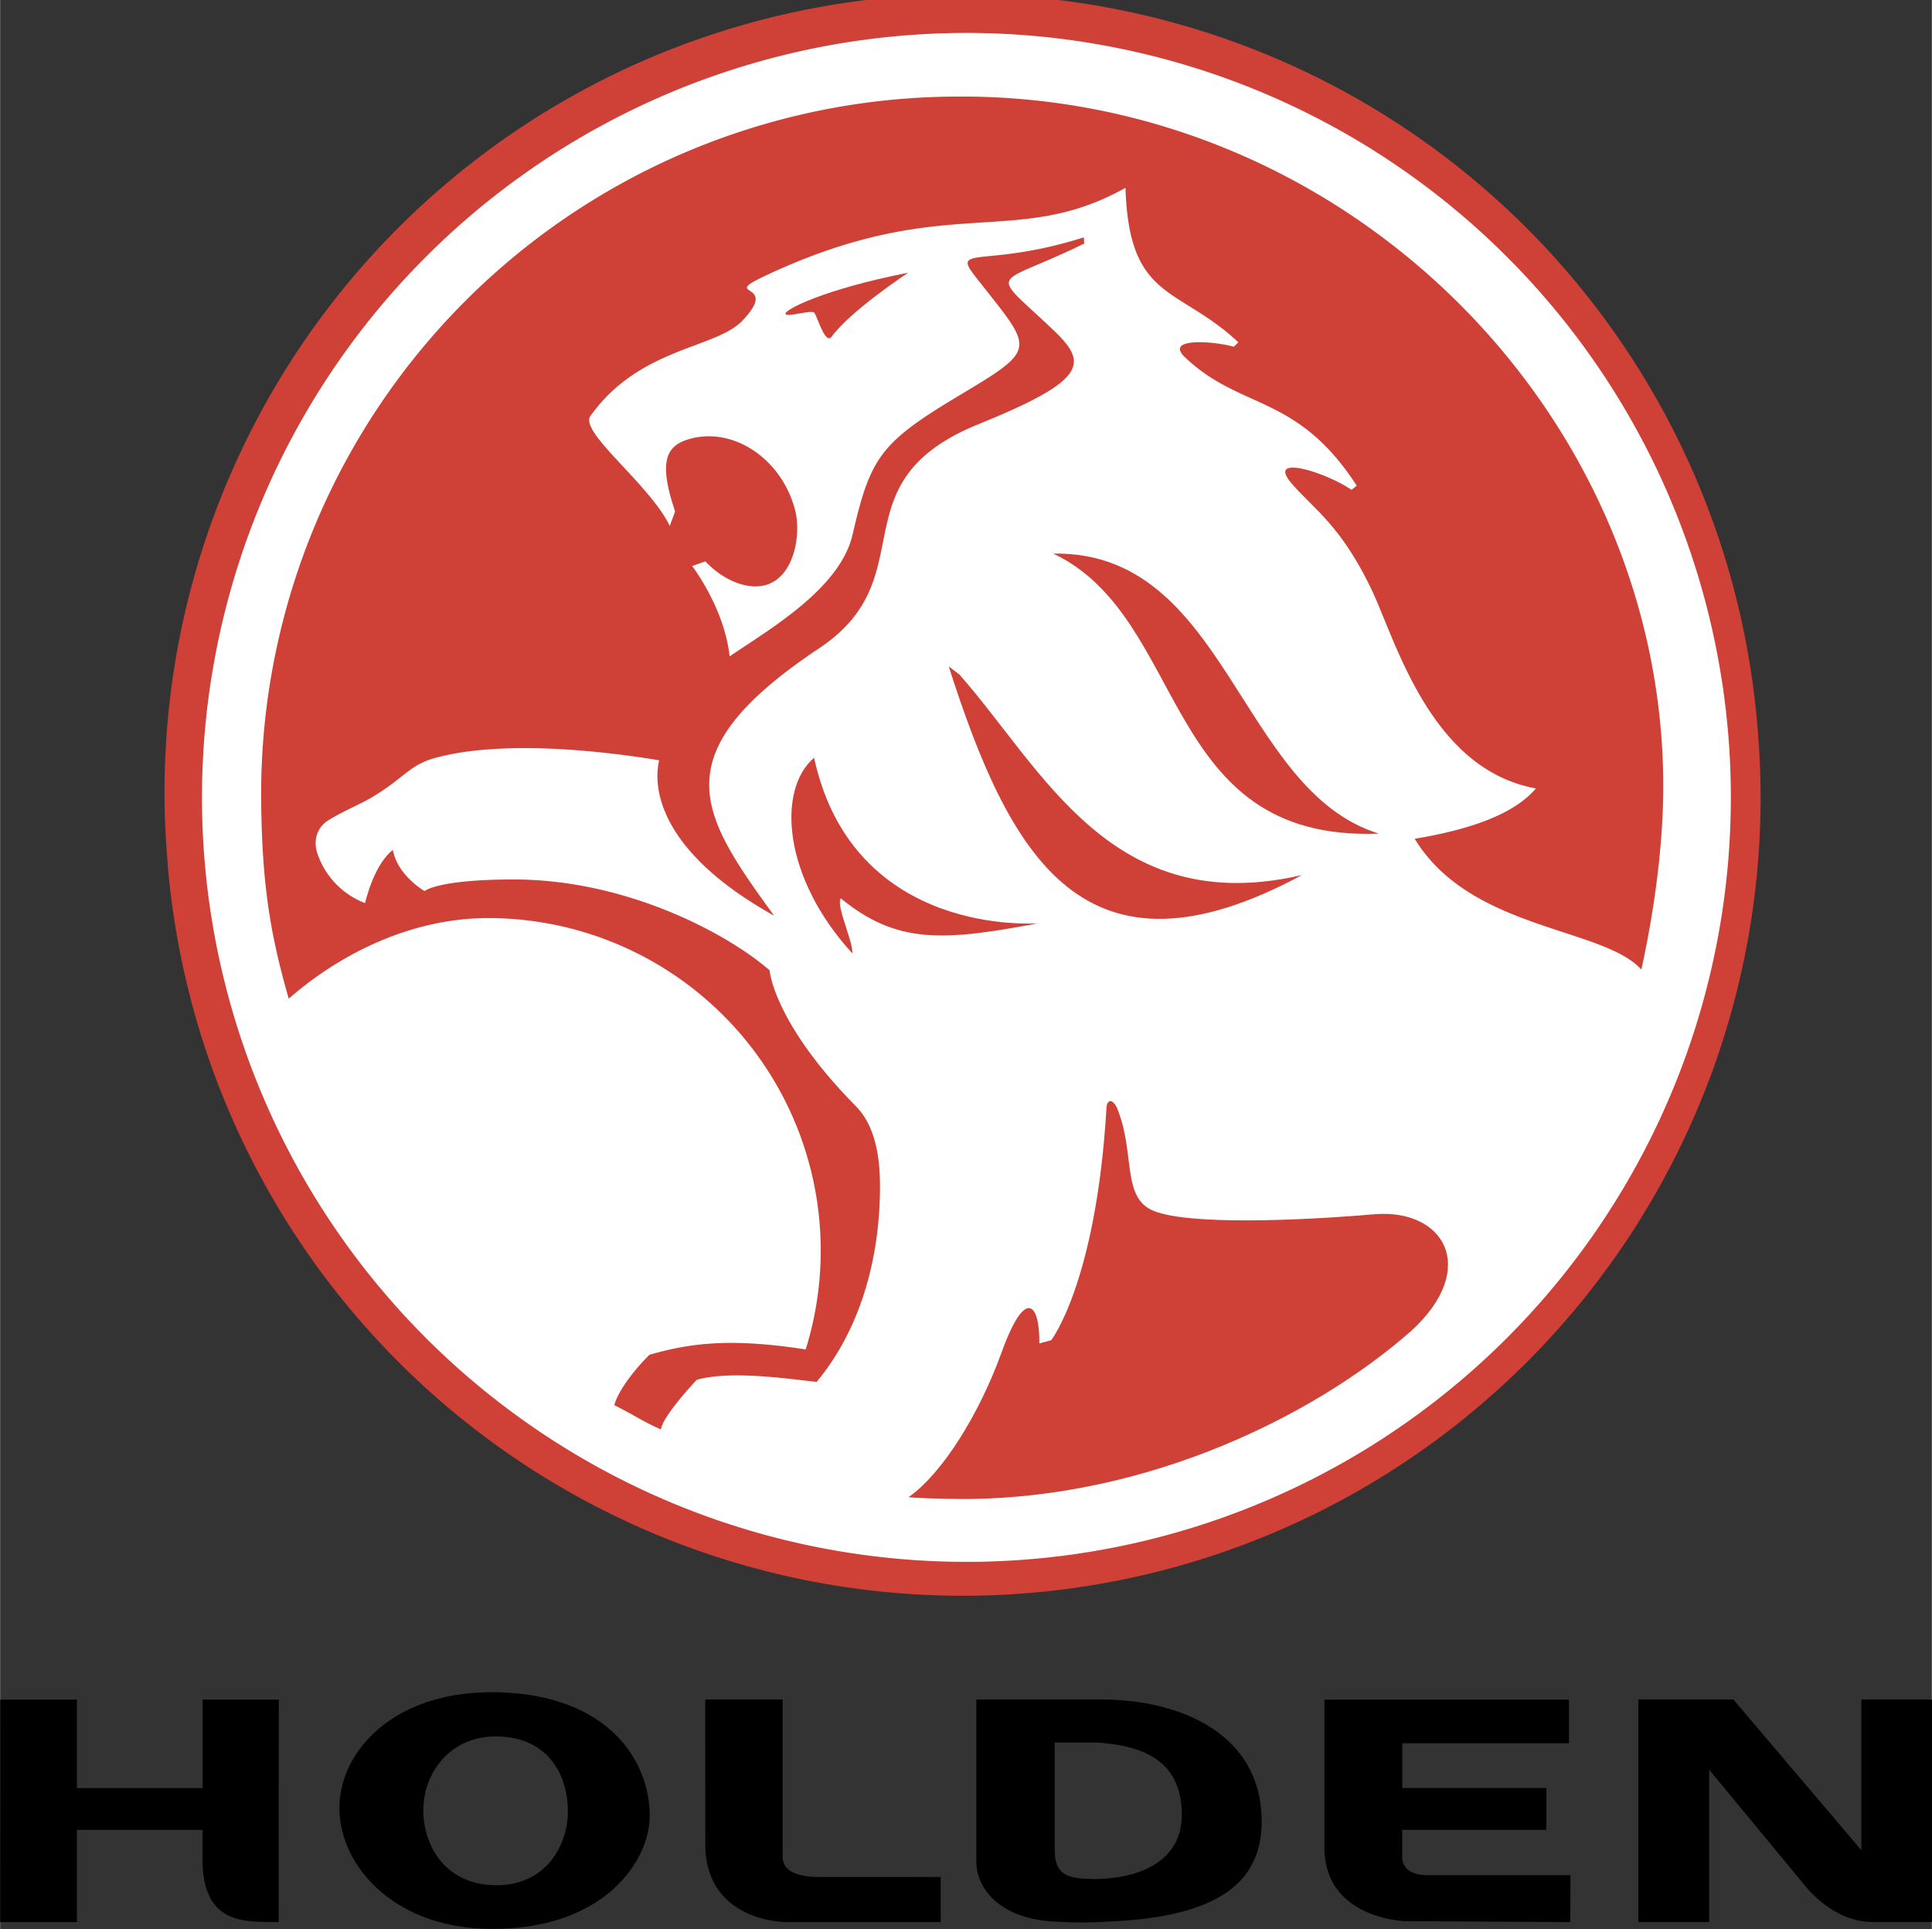 <svg xmlns="http://www.w3.org/2000/svg" width="2500" height="2496" viewBox="0 0 18.46 18.433"><rect x="0" y="0" width="18.46" height="18.433" fill="#333333" stroke="none"/><path d="M6.739 17.662c.029.667.683.705.78.705h1.469v-.431H7.829c-.388 0-.351-.186-.351-.229V16.24h-.74l.001 1.422M9.329 17.812V16.24h1.197c.705 0 1.467.292 1.526 1.068.052.692-.432 1.01-1.449 1.053 0 0-.248.021-.547 0-.517-.033-.717-.323-.727-.549zm1.023.14l.121.004c.389-.007.838-.154.819-.646-.015-.415-.267-.625-.813-.659h-.401v1.028c0 .195.081.261.274.273M13.398 17.738v-.252h1.378v-.4h-1.377v-.428h1.593v-.417h-2.337v1.428c.011.669.771.689.771.689l1.579.009.001-.448h-1.358c-.2 0-.25-.092-.25-.181M4.761 16.171c1.026.027 1.437.624 1.447 1.167.009.424-.417 1.103-1.525 1.094-.956-.008-1.467-.646-1.44-1.197.025-.527.545-1.089 1.518-1.064zM4.7 18.014c.509.023.715-.373.725-.676.01-.342-.161-.737-.676-.745-.446-.007-.701.345-.705.696-.003.327.191.703.656.725M2.662 18.367c-.301-.006-.712.04-.728-.568v-.313h-1.2v.881H0l.001-2.126h.733v.846h1.201v-.846h.728l-.001 2.126M15.654 16.24h.909l1.223 1.44v-1.44h.675v2.126h-.569c-.4 0-.668-.376-.668-.376l-.892-1.079v1.455h-.677V16.24M9.929 12.866s0-.022 0 0"/><path d="M1.601 8.245a7.624 7.624 0 1 1 15.197-1.241A7.624 7.624 0 0 1 1.6 8.245" fill="#cf4037"/><path d="M9.784 14.904A7.305 7.305 0 1 0 8.592.343a7.305 7.305 0 0 0 1.192 14.561" fill="#fff"/><path d="M4.056 8.515s.119-.111.853-.111c1.082 0 2.046.521 2.444.868 0 0 .036.5.826 1.3.208.211.229.557.229.77 0 .582-.14 1.302-.605 1.863-.222-.022-.811-.115-1.146-.02 0 0-.325.343-.342.474-.162-.069-.256-.137-.446-.232.046-.162.224-.371.336-.481.42-.122.814-.156 1.493-.051a3.177 3.177 0 0 0-3.036-4.122c-.718 0-1.398.328-1.904.77-.169-.587-.254-1.066-.263-1.858A6.665 6.665 0 0 1 9.109.923c3.696-.044 6.742 2.96 6.784 6.522.008.734-.131 1.462-.209 1.82-.369-.408-1.635-.374-2.166-1.25.531-.088.95-.235 1.158-.481-1.019-.185-1.344-1.434-1.577-1.914-.295-.61-.554-.761-.761-1.005-.24-.283.34-.098.576.066l.05-.04c-.573-.885-1.113-.718-1.645-1.231-.186-.179.251-.156.47-.097l.044-.042c-.577-.541-1.045-.391-1.079-1.476-1.055.588-1.702.036-3.402.821-.524.242.123.049-.261.45-.255.267-.982.252-1.45.909-.11.154.57.656.758 1.051l.051-.139c-.15-.449-.101-.616.117-.686.429-.137.905.181 1.031.678.055.217-.002.618-.268.707-.172.057-.409-.03-.591-.222l-.126.045s.309.401.358.863c.406-.274 1.056-.653 1.175-1.163.171-.74.263-.879 1.031-1.337.768-.459.687-.43.133-1.142-.22-.283.127-.071 1.046-.362l.004.059c-.882.433-.924.226-.291.831.324.31.328.471-.712.892-1.387.561-.5 1.457-1.528 2.143C6.302 7.21 6.693 7.779 7.396 8.75c-1.292-.721-1.114-1.413-1.098-1.485-.328-.054-1.419-.218-2.135-.024-.259.07-.296.193-.621.384-.11.064-.255.122-.402.211-.087.052-.167.171-.1.343a.774.774 0 0 0 .447.451c.104-.408.266-.507.266-.507.046.245.303.392.303.392" fill="#cf4037"/><path d="M4.056 8.515s.119-.111.853-.111c1.082 0 2.046.521 2.444.868 0 0 .036.5.826 1.3.208.211.229.557.229.77 0 .582-.14 1.302-.605 1.863-.222-.022-.811-.115-1.146-.02 0 0-.325.343-.342.474-.162-.069-.256-.137-.446-.232.046-.162.224-.371.336-.481.42-.122.814-.156 1.493-.051a3.177 3.177 0 0 0-3.036-4.122c-.718 0-1.398.328-1.904.77-.169-.587-.254-1.066-.263-1.858A6.665 6.665 0 0 1 9.109.923c3.696-.044 6.742 2.96 6.784 6.522.008.734-.131 1.462-.209 1.82-.369-.408-1.635-.374-2.166-1.25.531-.088.95-.235 1.158-.481-1.019-.185-1.344-1.434-1.577-1.914-.295-.61-.554-.761-.761-1.005-.24-.283.34-.098.576.066l.05-.04c-.573-.885-1.113-.718-1.645-1.231-.186-.179.251-.156.47-.097l.044-.042c-.577-.541-1.045-.391-1.079-1.476-1.055.588-1.702.036-3.402.821-.524.242.123.049-.261.45-.255.267-.982.252-1.45.909-.11.154.57.656.758 1.051l.051-.139c-.15-.449-.101-.616.117-.686.429-.137.905.181 1.031.678.055.217-.002.618-.268.707-.172.057-.409-.03-.591-.222l-.126.045s.309.401.358.863c.406-.274 1.056-.653 1.175-1.163.171-.74.263-.879 1.031-1.337.768-.459.687-.43.133-1.142-.22-.283.127-.071 1.046-.362l.004.059c-.882.433-.924.226-.291.831.324.31.328.471-.712.892-1.387.561-.5 1.457-1.528 2.143C6.302 7.21 6.693 7.779 7.396 8.75c-1.292-.721-1.114-1.413-1.098-1.485-.328-.054-1.419-.218-2.135-.024-.259.07-.296.193-.621.384-.11.064-.255.122-.402.211-.087.052-.167.171-.1.343a.774.774 0 0 0 .447.451c.104-.408.266-.507.266-.507.046.245.303.392.303.392z" fill="none"/><path d="M9.922 8.822s-1.767.149-2.144-1.581c-.36.31-.293 1.153.366 1.869.008-.111-.158-.458-.111-.526.538.44.981.41 1.889.238M10.064 5.29c1.661-.027 1.771 2.261 3.111 2.676-2.089.08-1.811-2.06-3.111-2.676M9.065 6.368c.587 1.834 1.3 3.112 3.375 1.994-1.82.421-2.473-1.01-3.272-1.915l-.103-.079M8.681 14.307c.162.015.534.018.587.017 1.689-.02 3.271-.774 4.22-1.609.652-.601.305-1.167-.354-1.112-.735.063-1.762.103-2.103-.029-.316-.121-.183-.537-.349-.964-.033-.1-.111-.133-.111 0-.101 1.655-.531 2.203-.527 2.197l-.113.03c.004-.388-.136-.54-.362.089-.213.587-.563 1.152-.888 1.381M7.505 2.999c.012.036.246-.04.274-.012.028.028.105.316.168.229.18-.247.73-.61.73-.61-.802.157-1.185.355-1.172.393" fill="#cf4037"/></svg>